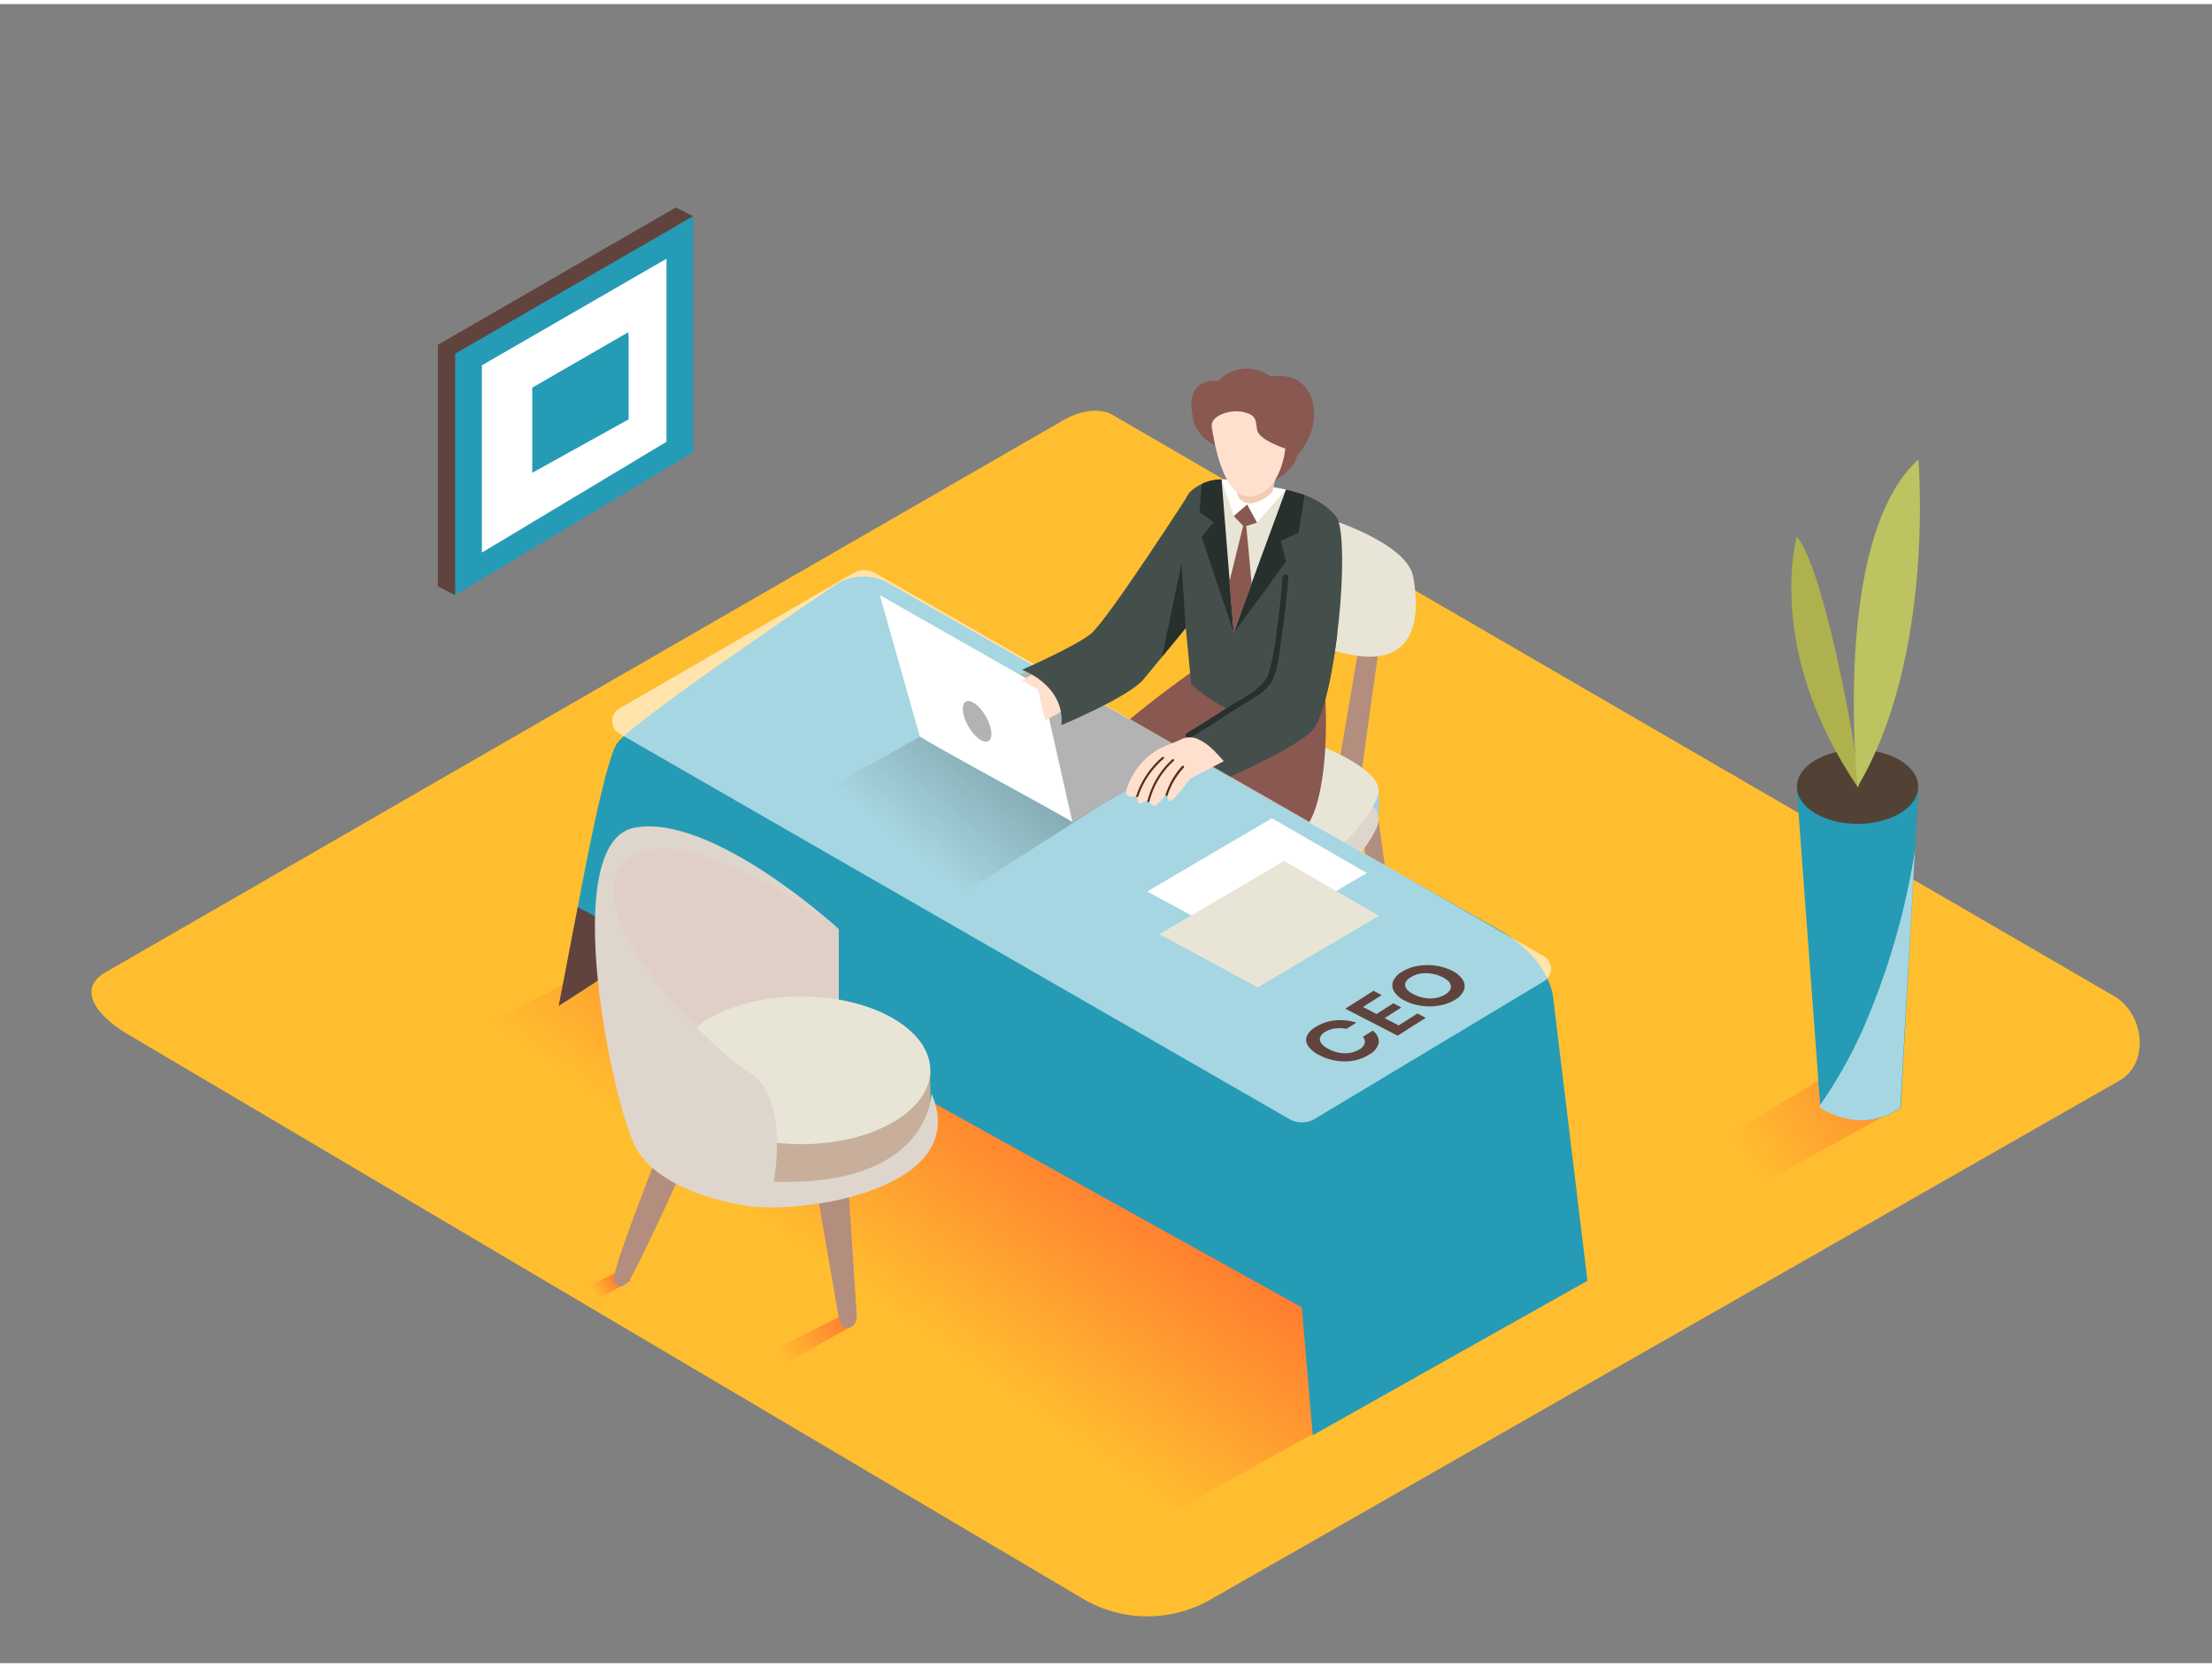 <svg id="Layer_2" data-name="Layer 2" xmlns="http://www.w3.org/2000/svg" xmlns:xlink="http://www.w3.org/1999/xlink" viewBox="0 0 400 300" width="406" height="306" class="illustration styles_illustrationTablet__1DWOa"><rect x="0" y="0" width="400" height="300" fill="#808080" stroke="none"/><defs><linearGradient id="linear-gradient" x1="107.44" y1="233.08" x2="111.49" y2="230.15" gradientUnits="userSpaceOnUse"><stop offset="0" stop-color="#ffbe30"></stop><stop offset="1" stop-color="#ff7a30"></stop></linearGradient><linearGradient id="linear-gradient-2" x1="315.55" y1="209.34" x2="350.5" y2="187.92" xlink:href="#linear-gradient"></linearGradient><linearGradient id="linear-gradient-3" x1="161.27" y1="236.77" x2="188.29" y2="199.12" xlink:href="#linear-gradient"></linearGradient><linearGradient id="linear-gradient-4" x1="164.33" y1="152.32" x2="186.21" y2="126.17" gradientUnits="userSpaceOnUse"><stop offset="0" stop-opacity="0"></stop><stop offset="0.99" stop-color="#1a1a1a"></stop></linearGradient><linearGradient id="linear-gradient-5" x1="141.12" y1="244.75" x2="153.61" y2="236.32" xlink:href="#linear-gradient"></linearGradient></defs><title>PP_</title><path d="M196.24,288.6,23.74,186.65c-5.49-3.08-10.2-8.15-4.85-11.46L192,75.41c2.6-1.61,6.54-2.66,9.18-1.13L382.28,179.37c5.49,3.19,6.48,12.1,1,15.29L219,288.44A22.94,22.94,0,0,1,196.24,288.6Z" fill="#ffbe30"></path><path d="M106.61,235.05l7.49-4.23a20.74,20.74,0,0,0-1.85-1.82c-3,1.4-5.87,2.89-8.77,4.39C104.16,234.15,105.93,234.3,106.61,235.05Z" fill="url(#linear-gradient)"></path><path d="M334.25,191.42c-13.73,8.21-27.32,16.68-41.29,24.46l10.45,5.82,40.26-22.27Z" fill="url(#linear-gradient-2)"></path><polygon points="156.97 148.84 70.95 193.26 208.88 274.46 287.06 230.85 259.56 208.06 156.97 148.84" fill="url(#linear-gradient-3)"></polygon><polyline points="233.31 161.88 233.31 199.74 236.11 199.74 236.72 160.9" fill="#b38e7e"></polyline><polyline points="249.25 147.31 254.86 188.48 252.05 188.48 246.19 148.84" fill="#b38e7e"></polyline><path d="M192.65,176.1s-2.61,8.56-3.19,9.43-9.14,6.53-9,8.27,3.38,2.47,5.39,2.32,13.62-5,14.35-6.41.73-13.62.73-13.62Z" fill="#5c2d1d"></path><path d="M206.42,186.12s-2.61,8.56-3.19,9.43-9.14,6.53-9,8.27,3.38,2.47,5.39,2.32,13.62-5,14.35-6.41.73-13.62.73-13.62Z" fill="#5c2d1d"></path><path d="M250.77,108.18c-.74,2.08-4.94,33.66-4.94,33.66l-4.22-1.41,5.5-32.41" fill="#b38e7e"></path><polyline points="249.25 147.31 249.32 142.23 244.82 143.77 246.19 148.84" fill="#a9cbf8"></polyline><path d="M239.07,139.44s11.3,4.34,10.17,8.61-10.16,14.73-15.93,13.83-12.84-5.93-12.84-5.93" fill="#ded6cc"></path><path d="M239.07,134.24s11.3,4.34,10.17,8.61-10.16,14.73-15.93,13.83-12.84-5.93-12.84-5.93" fill="#e8e5d6"></path><path d="M239.78,92.91s14.68,4.41,15.79,10.7S257,121.49,241.5,117s-8.19-16.15-8.19-16.15" fill="#e8e5d6"></path><path d="M229,108s3.85,16.2,1,24.88-19.11,15.62-19.11,15.62L204,183.39c-9.1,2.86-16.92-2-16.92-2s1.89-30.78,4.78-38.59,25.24-23.16,25.24-23.16" fill="#895851"></path><path d="M229.63,128.62S207.27,144,204.39,151.77s-4.78,38.59-4.78,38.59,7.82,4.86,16.92,2l6.85-34.88s11.63-3.32,14.48-12,1.68-21.85,1.68-21.85" fill="#895851"></path><path d="M238.51,128.94c3.81-9.28,5.46-33.39,3.1-36.29-4.89-6-15.21-5.28-15.21-5.28s-6-3.59-11,.66c-3.74,3.16-1.08,22.57,0,34.91C221.92,128.95,229.14,130.63,238.51,128.94Z" fill="#444f4b"></path><path d="M222.49,131.71c-4,4-8.33,7.89-12.08,12.17-3.25,3.72-4.53,8.44-5.79,13.12-2.94,10.89-4.25,22.13-5.56,33.31-.08.68,1,.67,1.06,0,1.26-10.76,2.52-21.56,5.26-32.06,1.34-5.15,2.69-10.27,6.37-14.27s7.66-7.69,11.48-11.51A.53.53,0,0,0,222.49,131.71Z" fill="#5c2d1d"></path><path d="M241.84,113.71s-1.55,14.35-4.56,17.64-16.53,9.11-16.53,9.11-3.32-5.83-6.83-7.2c0,0,13.49-7.58,13.83-9" fill="#444f4b"></path><path d="M231.91,103.68c-.22,3.08-.54,6.16-1,9.22a44.31,44.31,0,0,1-1.49,8.12c-1,2.81-4.75,4.48-7.14,6s-5.06,3.23-7.63,4.79c-.58.36,0,1.27.54.92q4.49-2.74,8.88-5.62c2-1.31,5-2.65,6.06-4.94,1.15-2.49,1.32-5.85,1.73-8.54.5-3.31.86-6.65,1.1-10C233,103,232,103,231.91,103.68Z" fill="#27302d"></path><path d="M237.39,258.79l49.67-27.94L280.9,180s-.22-7.26-10.12-12.76c-8.61-4.78-89.25-50.66-110.14-62.54a9.12,9.12,0,0,0-9.63.37c-11,7.43-37.59,25.59-39.51,28.73-2.42,4-7,29.46-7,29.46l-2.19,17.07,15.4-10,117.7,65.34Z" fill="#259bb6"></path><polygon points="117.67 170.35 104.46 163.29 101.03 181.16 117.67 170.35" fill="#60433d"></polygon><path d="M112,127.38l42.38-24.52a3.82,3.82,0,0,1,3.81,0l121,69.32a2.62,2.62,0,0,1,0,4.52l-41.44,24.89a4.58,4.58,0,0,1-4.64,0L112,131.92A2.62,2.62,0,0,1,112,127.38Z" fill="#fff" opacity="0.59"></path><path d="M324.94,142.35l4.24,57.2s7.26,5.15,14.53,0l3.18-57.2Z" fill="#259bb6"></path><path d="M338,182.69a82.85,82.85,0,0,1-8.89,16.42l0,.44s7.26,5.15,14.53,0L346.29,153A131.81,131.81,0,0,1,338,182.69Z" fill="#fff" opacity="0.59"></path><ellipse cx="335.91" cy="141.53" rx="10.97" ry="6.71" fill="#524235"></ellipse><path d="M335.91,141.53c1.61,2.36-5.76-39.81-11-45.18C324.94,96.35,319,116.65,335.91,141.53Z" fill="#afb14e"></path><path d="M335.91,141.53s-4.8-44.88,11-59.19C346.88,82.34,350,117.84,335.91,141.53Z" fill="#bdc361"></path><polygon points="225.22 170.08 247.16 157.13 230.01 147.22 207.45 160.47 225.22 170.08" fill="#fff"></polygon><path d="M169.18,130.9l-29.07,16.19c4.86,3.07,24.4,13.58,29.09,16.89l30-19.22-4.95-12Z" opacity="0.32" fill="url(#linear-gradient-4)"></path><polyline points="193.92 147.91 215.08 135.58 187.5 119.73 165.88 130.86" fill="#b3b3b3"></polyline><path d="M188.44,123.58s5.55,24.63,5.48,24.33-27.41-15-27.59-15.52-7.23-25.51-7.23-25.51Z" fill="#fff"></path><polygon points="184.81 122.32 187.63 120.62 194.63 126.45 188.97 129.56 184.81 122.32" fill="#ffe0ce"></polygon><path d="M184.81,120.38s7.78,2.74,7.13,10c0,0,12.14-5.06,14.83-8.27s8.42-10.19,8.42-10.19V88.26s-14.68,22.8-17.86,25.55C194.78,116,184.81,120.38,184.81,120.38Z" fill="#444f4b"></path><polygon points="214.41 112.81 213.65 101.19 210.14 118 214.41 112.81" fill="#27302d"></polygon><path d="M214.82,132.61a3.89,3.89,0,0,0-1.34.4c-1.27.62-2.68,1-3.94,1.7a13,13,0,0,0-4.94,5.18c-.26.56-1.34,2.59-.78,3.17s1.83,0,1.83,0-.07,1.17.34,1.44,1.63-.68,1.63-.68.56,1.42,1.33,1.09,2.14-2.38,2.14-2.38-.15,1.56.53,1.56,3.57-4,3.57-4l6.11-3.19s-1.8-2-2-2.12a9.25,9.25,0,0,0-2.86-1.94A3.56,3.56,0,0,0,214.82,132.61Z" fill="#ffe0ce"></path><path d="M213.77,137.77a13.9,13.9,0,0,0-3,5.2c-.08.24.3.34.37.1a13.42,13.42,0,0,1,2.94-5C214.22,137.86,213.94,137.58,213.77,137.77Z" fill="#5c2d1d"></path><path d="M212,136.57a15,15,0,0,0-4.5,7.5.19.19,0,0,0,.37.1,14.65,14.65,0,0,1,4.4-7.33C212.44,136.68,212.17,136.4,212,136.57Z" fill="#5c2d1d"></path><path d="M210.17,136.16a15.75,15.75,0,0,0-4.7,7c-.08.24.3.34.37.1a15.37,15.37,0,0,1,4.6-6.82C210.63,136.27,210.35,136,210.17,136.16Z" fill="#5c2d1d"></path><polyline points="182.82 121.19 187.71 123.97 189.27 130.9 185.43 127.08" fill="#fff"></polyline><path d="M220.9,85.95c-.31,0,2.13,28.35,2.2,27.76s9.46-25.89,9.46-25.89S223.81,85.85,220.9,85.95Z" fill="#e8e5d6"></path><polygon points="223.1 113.71 232.56 100.83 231.59 97.06 234.85 95.61 235.91 88.75 232.56 87.82 223.1 113.71" fill="#27302d"></polygon><path d="M220.9,85.95a8.32,8.32,0,0,0-3.61.83l-.37,5.09,2.58,1.82-2.2,2.68,5.81,17.33Z" fill="#27302d"></path><path d="M222.17,86l-1.28-.06,2.2,6.64,2.42-2.09,1.78,3.26,5.26-5.94S223.45,86.08,222.17,86Z" fill="#fffffd"></path><polygon points="223.1 92.59 224.8 94.34 222.3 104.51 223.1 113.71 226.33 104.7 225.37 94.39 227.31 93.76 225.52 90.5 223.1 92.59" fill="#895851"></polygon><path d="M231.53,82l-1.46,6.27a7.16,7.16,0,0,1-3.42,1.94,2.4,2.4,0,0,1-3-2.07l-.6-5.37" fill="#f4cab5"></path><path d="M237,70.91c-1.32-3.25-4.21-4-7.24-3.54a6.59,6.59,0,0,0-2.22-1.15,7.13,7.13,0,0,0-7.29,2,4.84,4.84,0,0,0-2.42.2c-2.31.85-2.69,3.25-2.26,5.38,0,.09,0,.17.07.25.07,3.75,3.63,5.48,3.63,5.48l11.45,6.38A8.53,8.53,0,0,0,234,83.12a4.52,4.52,0,0,0,.55-1.52,1.78,1.78,0,0,0,.24-.23C237.2,78.59,238.47,74.47,237,70.91Z" fill="#895851"></path><path d="M219.13,76.53c.24,1.26,1.8,13.24,7.2,12.49s6.1-8.64,6.1-8.64-4.79-1.54-5.1-3.37-.07-2.63-2.43-3.23S218.73,74.43,219.13,76.53Z" fill="#ffe0ce"></path><ellipse cx="176" cy="129.19" rx="1.82" ry="4.1" transform="matrix(0.87, -0.5, 0.5, 0.87, -41.02, 105.31)" fill="#b3b3b3"></ellipse><polygon points="82.31 106.88 79.18 105.29 82.69 101.87 82.31 106.88" fill="#60433d"></polygon><polygon points="125.35 38.36 122.22 36.77 120.99 40.88 125.35 38.36" fill="#60433d"></polygon><polygon points="122.22 36.77 79.18 61.62 79.18 105.29 122.22 79.45 122.22 36.77" fill="#60433d"></polygon><polygon points="125.35 38.36 82.31 63.21 82.31 106.88 125.35 81.04 125.35 38.36" fill="#259bb6"></polygon><polygon points="120.52 46.05 87.14 65.32 87.14 99.19 120.52 79.15 120.52 46.05" fill="#fff"></polygon><polygon points="113.61 59.34 113.68 60.32 113.68 75.09 96.25 84.75 96.25 69.36 113.61 59.34" fill="#259bb6"></polygon><polygon points="227.43 177.8 249.36 164.85 232.21 154.94 209.66 168.19 227.43 177.8" fill="#e8e5d6"></polygon><path d="M259.51,173.87a9.06,9.06,0,0,1,3.07.93,4.59,4.59,0,0,1,1.94,1.65,2.06,2.06,0,0,1,.2,1.86,3.62,3.62,0,0,1-1.54,1.7,7.93,7.93,0,0,1-2.8,1.06,10.34,10.34,0,0,1-3.26.08,9.31,9.31,0,0,1-3.07-.93,4.66,4.66,0,0,1-1.94-1.65,2.08,2.08,0,0,1-.19-1.86,3.67,3.67,0,0,1,1.56-1.7,7.83,7.83,0,0,1,2.78-1.06A10.44,10.44,0,0,1,259.51,173.87Zm2.65,3.09a3.54,3.54,0,0,0-1.32-1,6.48,6.48,0,0,0-2-.64,6,6,0,0,0-2,0,4.59,4.59,0,0,0-1.69.64,2.14,2.14,0,0,0-1,1,1.22,1.22,0,0,0,.2,1.12,3.54,3.54,0,0,0,1.32,1,6.49,6.49,0,0,0,2,.64,6,6,0,0,0,2,0,4.77,4.77,0,0,0,1.7-.65,2.2,2.2,0,0,0,.94-1,1.22,1.22,0,0,0-.2-1.12" fill="#60433d"></path><polygon points="248.36 178.43 249.86 179.2 246.47 181.35 248.92 182.62 251.95 180.69 253.4 181.44 250.37 183.37 252.93 184.68 256.31 182.53 257.82 183.31 252.73 186.54 243.27 181.66 248.36 178.43" fill="#60433d"></polygon><path d="M237.86,185a8.1,8.1,0,0,1,3.55-1.22,9.74,9.74,0,0,1,3.87.4l-1.79,1.13a6,6,0,0,0-2.08-.07,4.64,4.64,0,0,0-1.85.66,1.86,1.86,0,0,0-.85,1A1.2,1.2,0,0,0,239,188a3.72,3.72,0,0,0,1.34,1,6.56,6.56,0,0,0,1.92.64,5.83,5.83,0,0,0,1.92,0,4.36,4.36,0,0,0,1.6-.59,2,2,0,0,0,1-1.12,1.29,1.29,0,0,0-.34-1.17l1.79-1.13a2.47,2.47,0,0,1,1.1,2.16A3.28,3.28,0,0,1,247.5,190a7.65,7.65,0,0,1-2.76,1.06,9.71,9.71,0,0,1-3.16,0,9.6,9.6,0,0,1-3-1,5.1,5.1,0,0,1-2-1.62,1.92,1.92,0,0,1-.27-1.8A3.58,3.58,0,0,1,237.86,185Z" fill="#60433d"></path><path d="M137.74,248.26l16.81-9.5a20.74,20.74,0,0,0-1.85-1.82c-6.23,3-12.29,6.29-18.45,9.39C135.4,247,136.57,247.62,137.74,248.26Z" fill="url(#linear-gradient-5)"></path><path d="M119,207.84S110.19,230,111,231s1.41,1.31,2.63,0,10-20.7,10-20.7Z" fill="#b38e7e"></path><path d="M147.85,215.41l3.82,22.11s.41,2.3,2,1.79,1.22-2.8,1.22-2.8l-1.51-23.12" fill="#b38e7e"></path><path d="M151.68,167.27v14.84L125,191.79s-25.7-32.39-11.27-38.91S151.68,167.27,151.68,167.27Z" fill="#e0cfc7"></path><path d="M168.23,192.8v9.08a9.35,9.35,0,0,1-4.65,8.16c-4.22,2.4-11.88,4.94-25.08,4.51-24.14-.8-17-21.74-17-21.74" fill="#c8af9b"></path><ellipse cx="144.89" cy="192.8" rx="23.34" ry="13.36" fill="#e8e5d6"></ellipse><path d="M139.91,212.95s3-15.16-4.39-19.75-32.31-29.32-22.34-38.3,38.5,12.37,38.5,12.37-22.74-20.94-36.9-18.35-3.79,51.26.4,58.25c3.64,6.06,12.92,9,19.38,10.06,10.67,1.81,41.35-3,33.88-20.24C168.43,197,168.23,213.9,139.91,212.95Z" fill="#ded6cc"></path></svg>